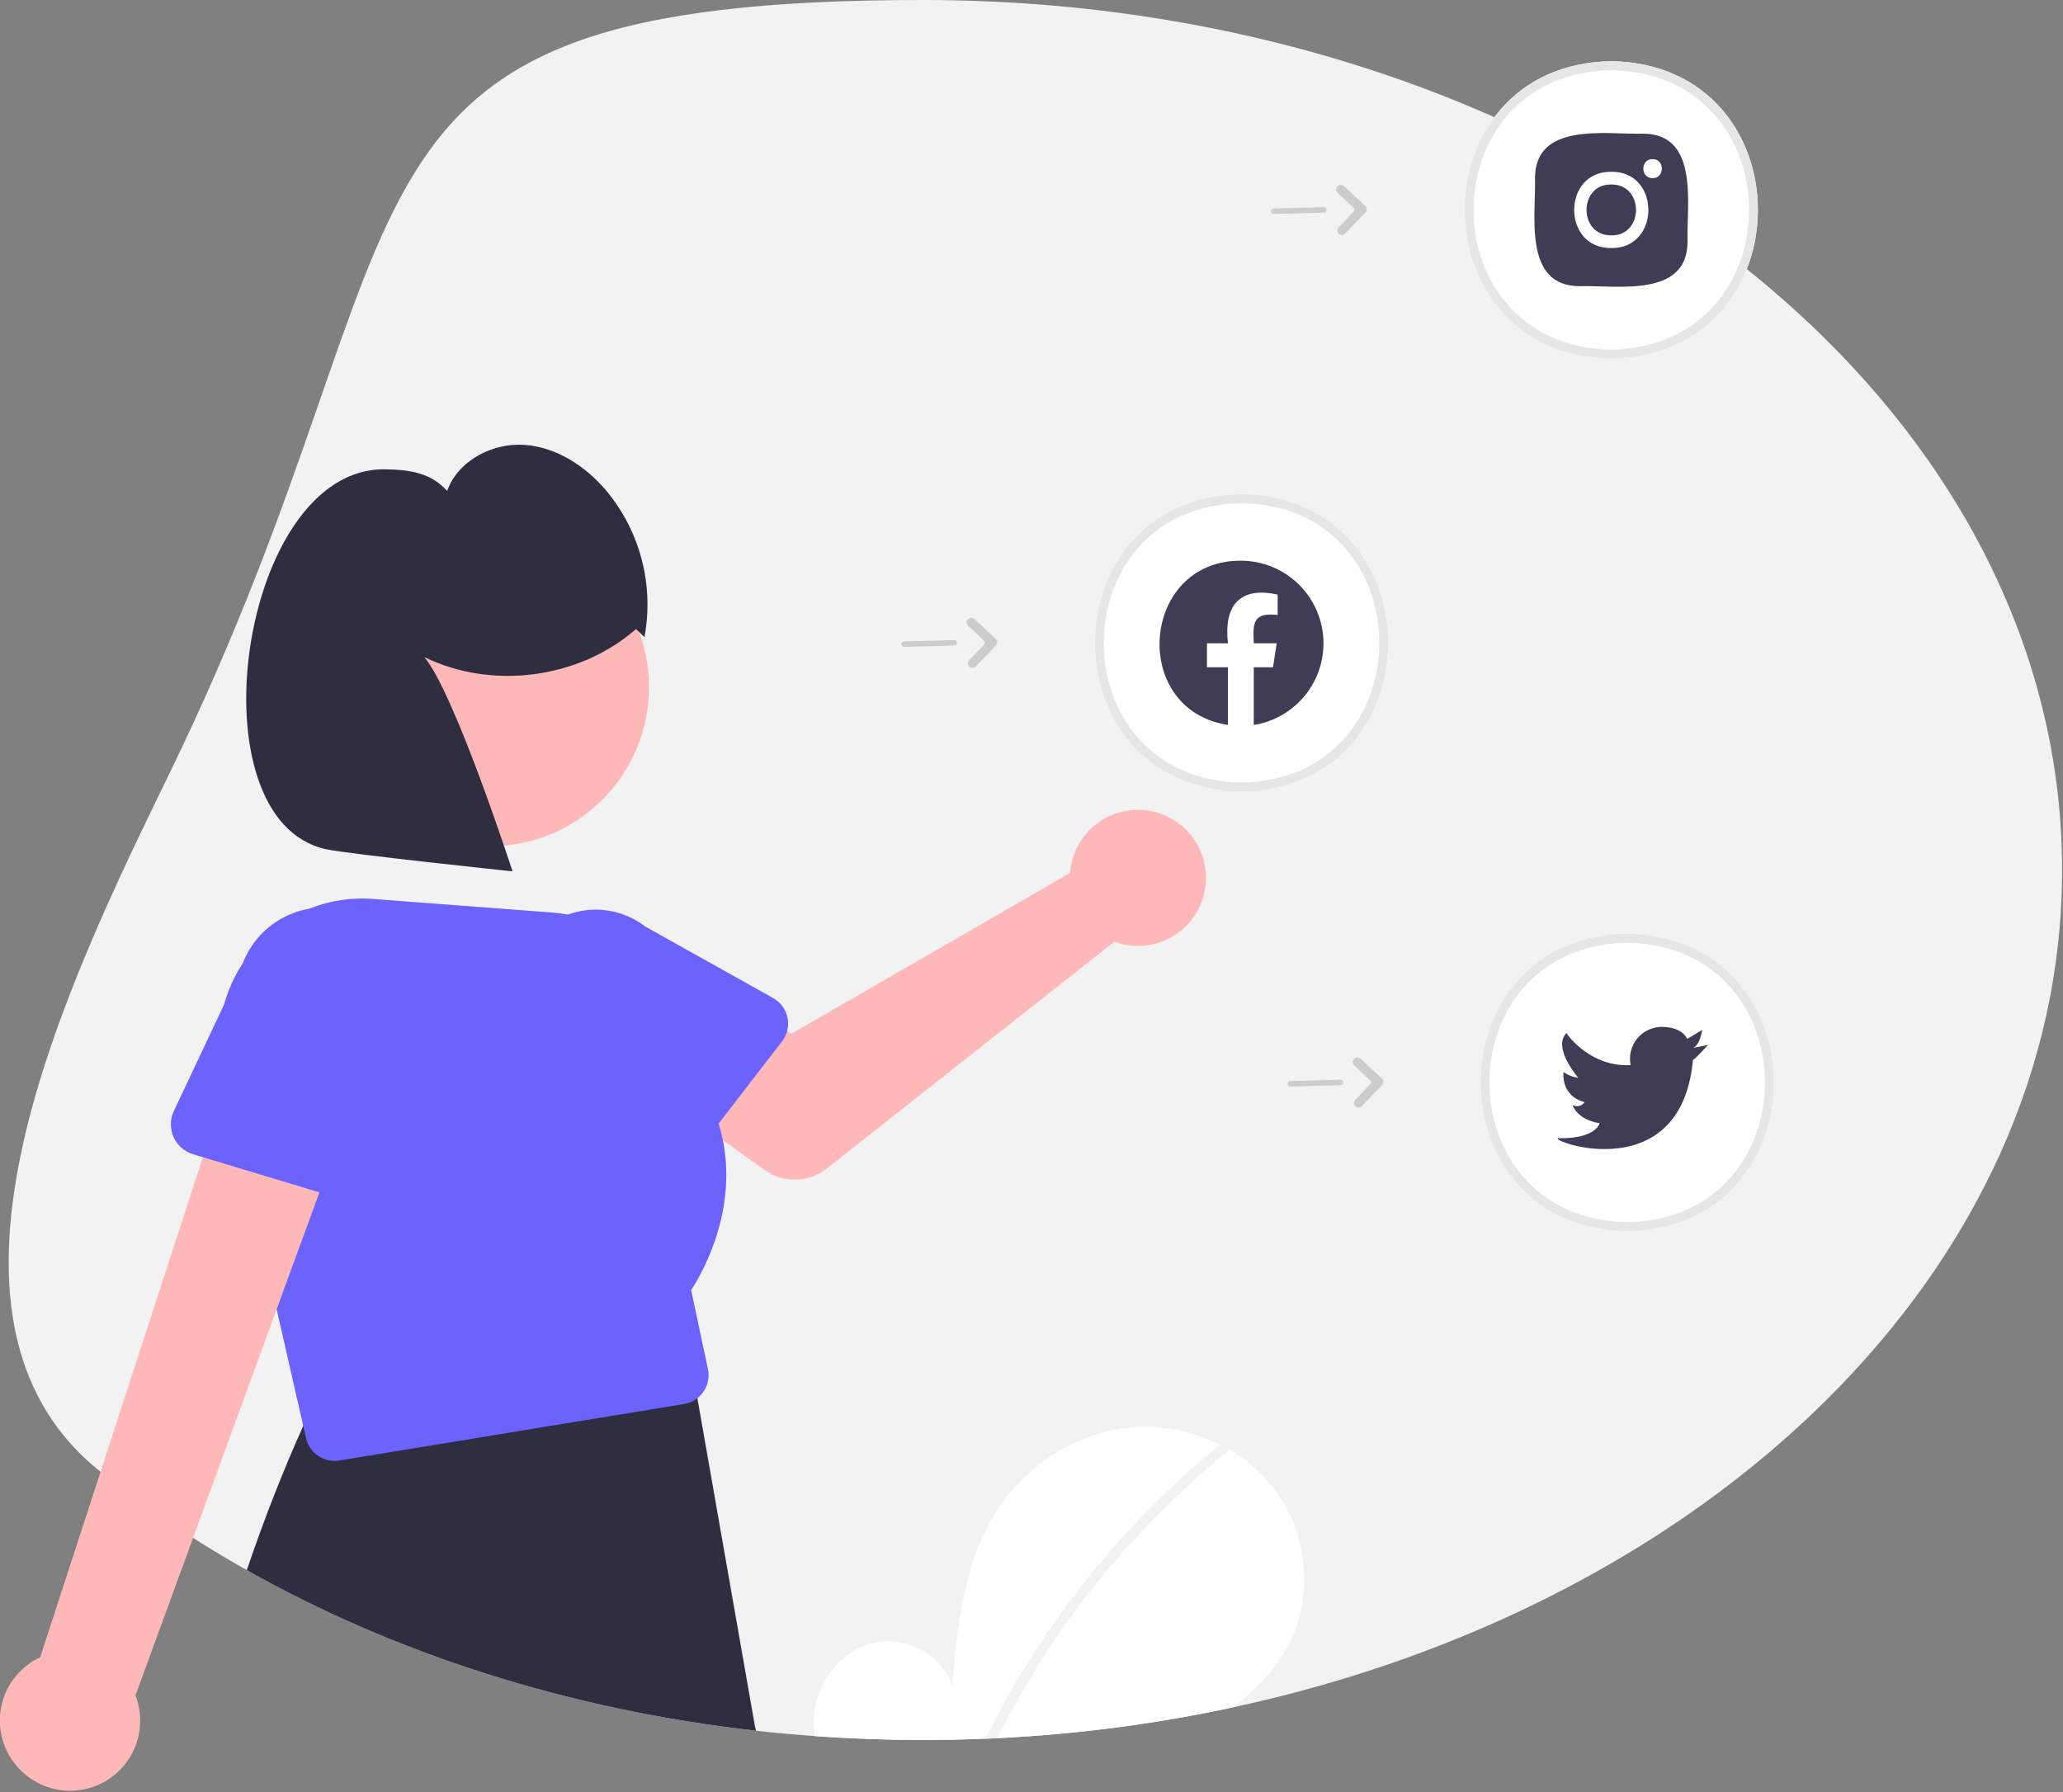 <svg width="748" height="650" viewBox="0 0 748 650" fill="none" xmlns="http://www.w3.org/2000/svg">
<rect x="0" y="0" width="748" height="650" fill="#808080" stroke="none"/>
<g clip-path="url(#clip0_854_1680)">
<path d="M747.674 315.5C747.674 459.98 620.554 581.77 447.094 619.16C418.923 625.217 390.305 628.956 361.524 630.34C360.124 630.41 358.724 630.48 357.314 630.53C349.824 630.84 342.277 630.997 334.674 631C321.454 631 308.391 630.53 295.484 629.59C288.324 629.08 281.224 628.43 274.183 627.64C205.714 619.96 142.704 599.45 89.484 569.4C82.834 565.65 76.341 561.75 70.004 557.7C58.4 550.314 47.198 542.316 36.444 533.74C-34.646 477.08 24.624 356.14 61.674 280C161.674 74.5 106.584 0 334.674 0C562.764 0 747.674 141.25 747.674 315.5Z" fill="#F2F2F2"/>
<path d="M584.212 130.068C513.32 128.796 513.331 23.443 584.215 22.182C655.105 23.453 655.093 128.807 584.212 130.068Z" fill="white"/>
<path d="M450.145 287.068C379.253 285.796 379.264 180.443 450.147 179.182C521.037 180.453 521.026 285.807 450.145 287.068Z" fill="white"/>
<path d="M589.993 446.492C519.1 445.221 519.112 339.868 589.995 338.607C660.885 339.878 660.874 445.231 589.993 446.492Z" fill="white"/>
<path d="M584.212 130.068C513.32 128.796 513.331 23.443 584.215 22.182C655.105 23.453 655.093 128.807 584.212 130.068ZM584.212 25.451C517.617 26.645 517.627 125.613 584.214 126.798C650.808 125.604 650.798 26.636 584.212 25.451Z" fill="#E6E6E6"/>
<path d="M273.934 626.89C273.774 626.382 273.664 625.859 273.604 625.33L253.014 507.93C252.983 507.628 252.937 507.327 252.874 507.03C252.438 504.89 251.352 502.936 249.765 501.437C248.177 499.937 246.165 498.964 244.004 498.65L126.594 499.16C124.372 498.827 122.103 499.213 120.116 500.262C118.13 501.311 116.531 502.967 115.554 504.99C113.644 508.97 111.774 513.007 109.944 517.1C102.534 533.59 95.714 551.023 89.484 569.4C142.704 599.45 205.714 619.96 274.184 627.64L273.934 626.89Z" fill="#2F2E41"/>
<path d="M388.546 312.729C388.257 313.998 388.069 315.288 387.983 316.587L286.928 374.885L262.365 360.745L236.18 395.025L277.231 424.284C280.547 426.648 284.541 427.872 288.612 427.773C292.683 427.674 296.613 426.256 299.81 423.734L404.015 341.526C408.718 343.267 413.839 343.534 418.698 342.294C423.556 341.053 427.922 338.362 431.214 334.58C434.506 330.797 436.569 326.102 437.127 321.118C437.686 316.135 436.714 311.1 434.341 306.682C431.968 302.264 428.307 298.674 423.843 296.388C419.38 294.103 414.326 293.23 409.355 293.886C404.383 294.543 399.73 296.697 396.012 300.063C392.295 303.429 389.691 307.847 388.546 312.729V312.729Z" fill="#FFB8B8"/>
<path d="M285.544 369.06C285.237 367.569 284.613 366.161 283.714 364.933C282.815 363.704 281.662 362.683 280.334 361.94L233.964 336.01C227.802 331.256 220.006 329.139 212.286 330.123C204.566 331.107 197.551 335.113 192.779 341.261C188.008 347.409 185.869 355.199 186.831 362.922C187.794 370.645 191.779 377.671 197.914 382.46L234.884 420.85C235.939 421.946 237.218 422.802 238.634 423.359C240.049 423.917 241.569 424.162 243.088 424.08C244.607 423.997 246.091 423.588 247.438 422.881C248.785 422.173 249.964 421.184 250.894 419.98L258.094 410.64L260.554 407.46L283.554 377.65C284.394 376.562 285.009 375.318 285.364 373.99C285.814 372.384 285.875 370.694 285.544 369.06Z" fill="#6C63FF"/>
<path d="M218.405 289.994C240.969 267.43 240.969 230.847 218.405 208.283C195.841 185.719 159.258 185.719 136.694 208.283C114.13 230.847 114.13 267.43 136.694 289.994C159.258 312.558 195.841 312.558 218.405 289.994Z" fill="#FFB8B8"/>
<path d="M250.604 467.83C252.924 464.36 267.674 440.94 262.094 413.49C261.684 411.455 261.17 409.442 260.554 407.46C257.924 399.197 253.724 391.52 248.183 384.85C248.254 383.01 248.234 381.2 248.124 379.4V379.39C247.308 366.883 242.002 355.092 233.182 346.188C224.362 337.283 212.622 331.865 200.124 330.93L135.504 326.02C127.186 325.342 118.828 326.695 111.15 329.963C103.471 333.231 96.701 338.316 91.424 344.78C90.208 346.253 89.07 347.789 88.014 349.38C88.012 349.38 88.011 349.38 88.01 349.381C88.008 349.381 88.007 349.382 88.007 349.383C88.006 349.384 88.005 349.385 88.004 349.386C88.004 349.387 88.004 349.389 88.004 349.39C83.929 355.539 81.226 362.493 80.076 369.78C78.927 377.067 79.359 384.515 81.344 391.62L81.894 394.04L88.784 424.25L100.304 474.8L109.944 517.1L110.964 521.56C111.501 523.896 112.814 525.981 114.688 527.475C116.562 528.97 118.887 529.785 121.284 529.79C121.86 529.793 122.435 529.746 123.004 529.65L248.044 509.15C249.808 508.868 251.471 508.138 252.874 507.03C253.716 506.359 254.454 505.567 255.064 504.68C255.879 503.502 256.443 502.168 256.721 500.763C257 499.358 256.987 497.91 256.683 496.51L250.604 467.83Z" fill="#6C63FF"/>
<path d="M4.521 638.451C2.4 635.426 0.969 631.972 0.327 628.334C-0.315 624.695 -0.151 620.961 0.807 617.392C1.764 613.824 3.493 610.509 5.87 607.681C8.248 604.853 11.216 602.581 14.567 601.024L85.76 382.137L127.018 401.714L49.121 614.842C51.363 620.644 51.399 627.067 49.221 632.894C47.044 638.721 42.805 643.546 37.307 646.456C31.81 649.366 25.436 650.159 19.393 648.683C13.351 647.208 8.059 643.567 4.521 638.451Z" fill="#FFB8B8"/>
<path d="M126.534 330.43C118.907 328.135 110.694 328.814 103.547 332.33C96.4 335.846 90.85 341.938 88.013 349.38C88.012 349.38 88.011 349.38 88.01 349.381C88.008 349.381 88.007 349.382 88.007 349.383C88.006 349.384 88.005 349.385 88.004 349.386C88.004 349.387 88.004 349.389 88.004 349.39C87.743 350.06 87.504 350.76 87.294 351.46L81.263 364.25L63.044 402.9C62.347 404.373 61.977 405.978 61.958 407.607C61.938 409.236 62.271 410.85 62.933 412.338C63.594 413.827 64.57 415.155 65.791 416.232C67.013 417.31 68.454 418.11 70.013 418.58L73.564 419.65L88.784 424.25L115.794 432.41L124.794 435.13C126.353 435.601 127.996 435.73 129.61 435.509C131.223 435.288 132.771 434.722 134.146 433.849C135.521 432.976 136.692 431.816 137.578 430.45C138.465 429.083 139.047 427.542 139.284 425.93L147.604 369.49C149.968 361.516 149.078 352.931 145.13 345.612C141.181 338.292 134.495 332.834 126.534 330.43Z" fill="#6C63FF"/>
<path d="M230.604 228.128C210.015 246.138 178.409 250.319 153.846 238.284C164.88 251.374 185.835 315.991 185.835 315.991C185.835 315.991 126.666 309.773 118.306 307.985C68.93 297.427 86.878 169.553 139.49 170.199C148.402 170.308 156.192 171.386 162.122 178.037C166.059 167.002 178.577 160.502 190.263 161.343C201.949 162.185 212.516 169.204 220.034 178.19C226.033 185.465 230.363 193.968 232.719 203.098C235.075 212.229 235.399 221.765 233.669 231.034L230.604 228.128Z" fill="#2F2E41"/>
<path d="M450.145 287.068C379.253 285.796 379.264 180.443 450.147 179.182C521.037 180.453 521.026 285.807 450.145 287.068ZM450.145 182.451C383.549 183.646 383.56 282.613 450.147 283.798C516.741 282.604 516.73 183.636 450.145 182.451Z" fill="#E6E6E6"/>
<path d="M589.993 446.492C519.1 445.221 519.112 339.868 589.995 338.607C660.885 339.878 660.874 445.231 589.993 446.492ZM589.993 341.876C523.397 343.07 523.407 442.038 589.995 443.223C656.588 442.029 656.578 343.061 589.993 341.876Z" fill="#E6E6E6"/>
<path d="M595.734 48.472C582.435 48.855 556.574 44.101 556.561 64.604C556.942 77.903 552.189 103.764 572.692 103.777C585.99 103.395 611.851 108.149 611.864 87.645C611.483 74.347 616.236 48.486 595.734 48.472Z" fill="#3F3D56"/>
<path d="M599.191 64.603C594.716 64.66 594.73 57.629 599.206 57.705C603.681 57.65 603.665 64.679 599.191 64.603Z" fill="white"/>
<path d="M584.213 66.907C596.172 66.731 596.172 85.52 584.212 85.343C572.253 85.516 572.253 66.732 584.213 66.907ZM584.213 62.299C566.275 62.037 566.272 90.215 584.214 89.951C602.153 90.213 602.151 62.035 584.213 62.299V62.299Z" fill="white"/>
<path d="M492.612 401.645C492.289 401.654 491.971 401.567 491.697 401.396C491.424 401.224 491.207 400.975 491.075 400.68C490.943 400.385 490.902 400.058 490.957 399.74C491.011 399.421 491.159 399.126 491.381 398.892L496.822 393.141C496.993 392.961 497.085 392.72 497.078 392.472C497.071 392.224 496.966 391.988 496.786 391.817L491.004 386.346C490.844 386.195 490.716 386.013 490.626 385.812C490.536 385.611 490.487 385.395 490.481 385.174C490.475 384.954 490.512 384.735 490.591 384.53C490.669 384.324 490.788 384.136 490.939 383.976C491.244 383.655 491.663 383.468 492.105 383.454C492.547 383.441 492.977 383.602 493.301 383.903L501.079 391.172C501.232 391.315 501.356 391.487 501.442 391.679C501.528 391.87 501.576 392.077 501.581 392.286C501.587 392.496 501.551 392.705 501.476 392.901C501.4 393.096 501.287 393.275 501.141 393.427L493.746 401.144C493.449 401.454 493.041 401.634 492.612 401.645Z" fill="#CCCCCC"/>
<path d="M486.669 393.276C486.492 393.439 486.261 393.533 486.02 393.539L467.885 394.039C467.753 394.043 467.622 394.021 467.5 393.974C467.377 393.927 467.265 393.857 467.169 393.766C467.074 393.676 466.997 393.568 466.943 393.448C466.889 393.328 466.86 393.199 466.856 393.067C466.853 392.936 466.875 392.805 466.922 392.682C466.969 392.56 467.04 392.447 467.13 392.352C467.22 392.257 467.329 392.18 467.449 392.126C467.569 392.073 467.698 392.044 467.83 392.04L485.964 391.54C486.168 391.535 486.369 391.591 486.539 391.703C486.71 391.814 486.842 391.975 486.919 392.164C486.995 392.352 487.012 392.56 486.968 392.759C486.923 392.957 486.819 393.138 486.669 393.276Z" fill="#CCCCCC"/>
<path d="M352.612 242.22C352.289 242.229 351.971 242.143 351.697 241.971C351.424 241.799 351.207 241.55 351.075 241.255C350.943 240.96 350.902 240.633 350.957 240.315C351.011 239.996 351.159 239.701 351.381 239.467L356.822 233.717C356.993 233.536 357.085 233.295 357.078 233.047C357.071 232.799 356.966 232.563 356.786 232.393L351.004 226.921C350.844 226.77 350.716 226.588 350.626 226.387C350.536 226.186 350.487 225.97 350.481 225.75C350.475 225.53 350.512 225.31 350.591 225.105C350.669 224.899 350.788 224.711 350.939 224.551C351.244 224.231 351.663 224.043 352.105 224.03C352.547 224.016 352.977 224.177 353.301 224.479L361.079 231.747C361.232 231.89 361.356 232.063 361.442 232.254C361.528 232.445 361.576 232.652 361.581 232.862C361.587 233.071 361.551 233.28 361.476 233.476C361.4 233.672 361.287 233.851 361.141 234.002L353.746 241.719C353.449 242.029 353.041 242.209 352.612 242.22Z" fill="#CCCCCC"/>
<path d="M346.669 233.851C346.492 234.014 346.261 234.108 346.02 234.114L327.885 234.614C327.753 234.618 327.622 234.596 327.5 234.549C327.377 234.502 327.265 234.432 327.169 234.342C327.074 234.251 326.997 234.143 326.943 234.023C326.889 233.903 326.86 233.774 326.856 233.642C326.853 233.511 326.875 233.38 326.922 233.258C326.969 233.135 327.04 233.023 327.13 232.927C327.22 232.832 327.329 232.755 327.449 232.702C327.569 232.648 327.698 232.619 327.83 232.615L345.964 232.115C346.168 232.11 346.369 232.166 346.539 232.278C346.71 232.389 346.842 232.55 346.919 232.739C346.995 232.927 347.012 233.135 346.968 233.334C346.923 233.533 346.819 233.713 346.669 233.851Z" fill="#CCCCCC"/>
<path d="M486.612 85.22C486.289 85.229 485.971 85.143 485.697 84.971C485.424 84.799 485.207 84.55 485.075 84.255C484.943 83.96 484.902 83.633 484.957 83.315C485.011 82.996 485.159 82.701 485.381 82.467L490.822 76.717C490.993 76.536 491.085 76.295 491.078 76.047C491.071 75.799 490.966 75.563 490.786 75.393L485.004 69.921C484.844 69.77 484.716 69.588 484.626 69.387C484.536 69.186 484.487 68.97 484.481 68.75C484.475 68.53 484.512 68.311 484.591 68.105C484.669 67.899 484.788 67.711 484.939 67.551C485.244 67.231 485.663 67.043 486.105 67.03C486.547 67.016 486.977 67.177 487.301 67.479L495.079 74.747C495.232 74.89 495.356 75.063 495.442 75.254C495.528 75.445 495.576 75.652 495.581 75.862C495.587 76.071 495.551 76.28 495.476 76.476C495.4 76.672 495.287 76.85 495.141 77.002L487.746 84.719C487.449 85.029 487.041 85.209 486.612 85.22Z" fill="#CCCCCC"/>
<path d="M480.669 76.851C480.492 77.014 480.261 77.108 480.02 77.114L461.885 77.614C461.753 77.618 461.622 77.596 461.5 77.549C461.377 77.502 461.265 77.432 461.169 77.341C461.074 77.251 460.997 77.143 460.943 77.023C460.889 76.903 460.86 76.774 460.856 76.642C460.853 76.511 460.875 76.38 460.922 76.257C460.969 76.135 461.04 76.022 461.13 75.927C461.22 75.832 461.329 75.755 461.449 75.702C461.569 75.648 461.698 75.619 461.83 75.615L479.964 75.115C480.168 75.11 480.369 75.166 480.539 75.278C480.71 75.389 480.842 75.55 480.919 75.739C480.995 75.927 481.012 76.135 480.968 76.334C480.923 76.533 480.819 76.713 480.669 76.851Z" fill="#CCCCCC"/>
<path d="M468.044 594.88C463.354 604.62 455.714 612.5 447.094 619.16C418.924 625.217 390.305 628.956 361.524 630.34C360.124 630.41 358.724 630.48 357.314 630.53C349.824 630.84 342.277 630.997 334.674 631C321.454 631 308.391 630.53 295.484 629.59C294.992 626.621 294.925 623.598 295.284 620.61C296.714 608.92 305.584 598.18 317.094 595.7C328.604 593.22 341.724 600.09 345.214 611.33C347.144 589.65 349.354 567.07 360.884 548.61C371.314 531.9 389.384 519.94 408.974 517.8C420.487 516.602 432.103 518.729 442.444 523.93C443.394 524.41 444.334 524.91 445.264 525.43C451.471 528.948 456.946 533.622 461.394 539.2C473.614 554.66 476.604 577.14 468.044 594.88Z" fill="white"/>
<path d="M445.264 525.43C445.288 525.692 445.244 525.957 445.135 526.197C445.026 526.437 444.857 526.645 444.644 526.8C409.936 555.056 381.608 590.344 361.524 630.34C360.124 630.41 358.724 630.48 357.314 630.53C359.094 626.92 360.94 623.347 362.854 619.81C372.792 601.498 384.484 584.194 397.764 568.14C411.042 552.075 425.866 537.354 442.024 524.19C442.152 524.085 442.293 523.998 442.444 523.93C442.726 523.809 443.031 523.754 443.337 523.766C443.643 523.779 443.942 523.861 444.213 524.005C444.483 524.149 444.718 524.351 444.9 524.598C445.082 524.845 445.206 525.129 445.264 525.43Z" fill="#F2F2F2"/>
<path d="M619.281 378.94C619.281 378.94 614.701 384.07 613.821 384.4C611.401 410.73 594.961 416.71 581.761 416.71C572.271 416.71 564.451 413.62 564.711 412.77C578.791 413.1 579.991 407.32 579.991 407.32C571.811 406.11 570.171 400.77 570.171 400.77C570.904 401.156 571.755 401.259 572.559 401.058C573.363 400.857 574.065 400.366 574.531 399.68C565.701 397.38 566.901 388.76 566.901 388.76C568.474 389.898 570.312 390.614 572.241 390.84C571.261 389.64 563.001 379.74 567.971 374.61C568.261 375.39 576.861 387.1 591.231 386.25C590.89 384.578 590.924 382.852 591.329 381.194C591.735 379.537 592.503 377.99 593.577 376.665C594.652 375.34 596.007 374.269 597.545 373.53C599.082 372.791 600.765 372.402 602.471 372.39C610.111 372.39 611.751 376.76 611.751 376.76L617.211 373.48C617.101 373.48 616.551 378.94 613.821 380.03L619.281 378.94Z" fill="#3F3D56"/>
<path fill-rule="evenodd" clip-rule="evenodd" d="M479.868 233.3C479.869 240.437 477.323 247.34 472.689 252.768C468.055 258.196 461.636 261.792 454.587 262.91V241.97H461.567L462.897 233.3H454.587C454.308 226.08 454.027 222.03 463.248 223V215.63C449.438 212.59 443.677 219.59 445.228 233.3H437.618V241.97H445.228V262.9C409.408 257.39 413.618 203.2 449.897 203.34C453.833 203.339 457.729 204.113 461.365 205.619C465.001 207.124 468.305 209.331 471.088 212.113C473.871 214.895 476.078 218.198 477.585 221.833C479.091 225.468 479.867 229.365 479.868 233.3Z" fill="#3F3D56"/>
</g>
<defs>
<clipPath id="clip0_854_1680">
<rect width="747.674" height="649.406" fill="white"/>
</clipPath>
</defs>
</svg>
